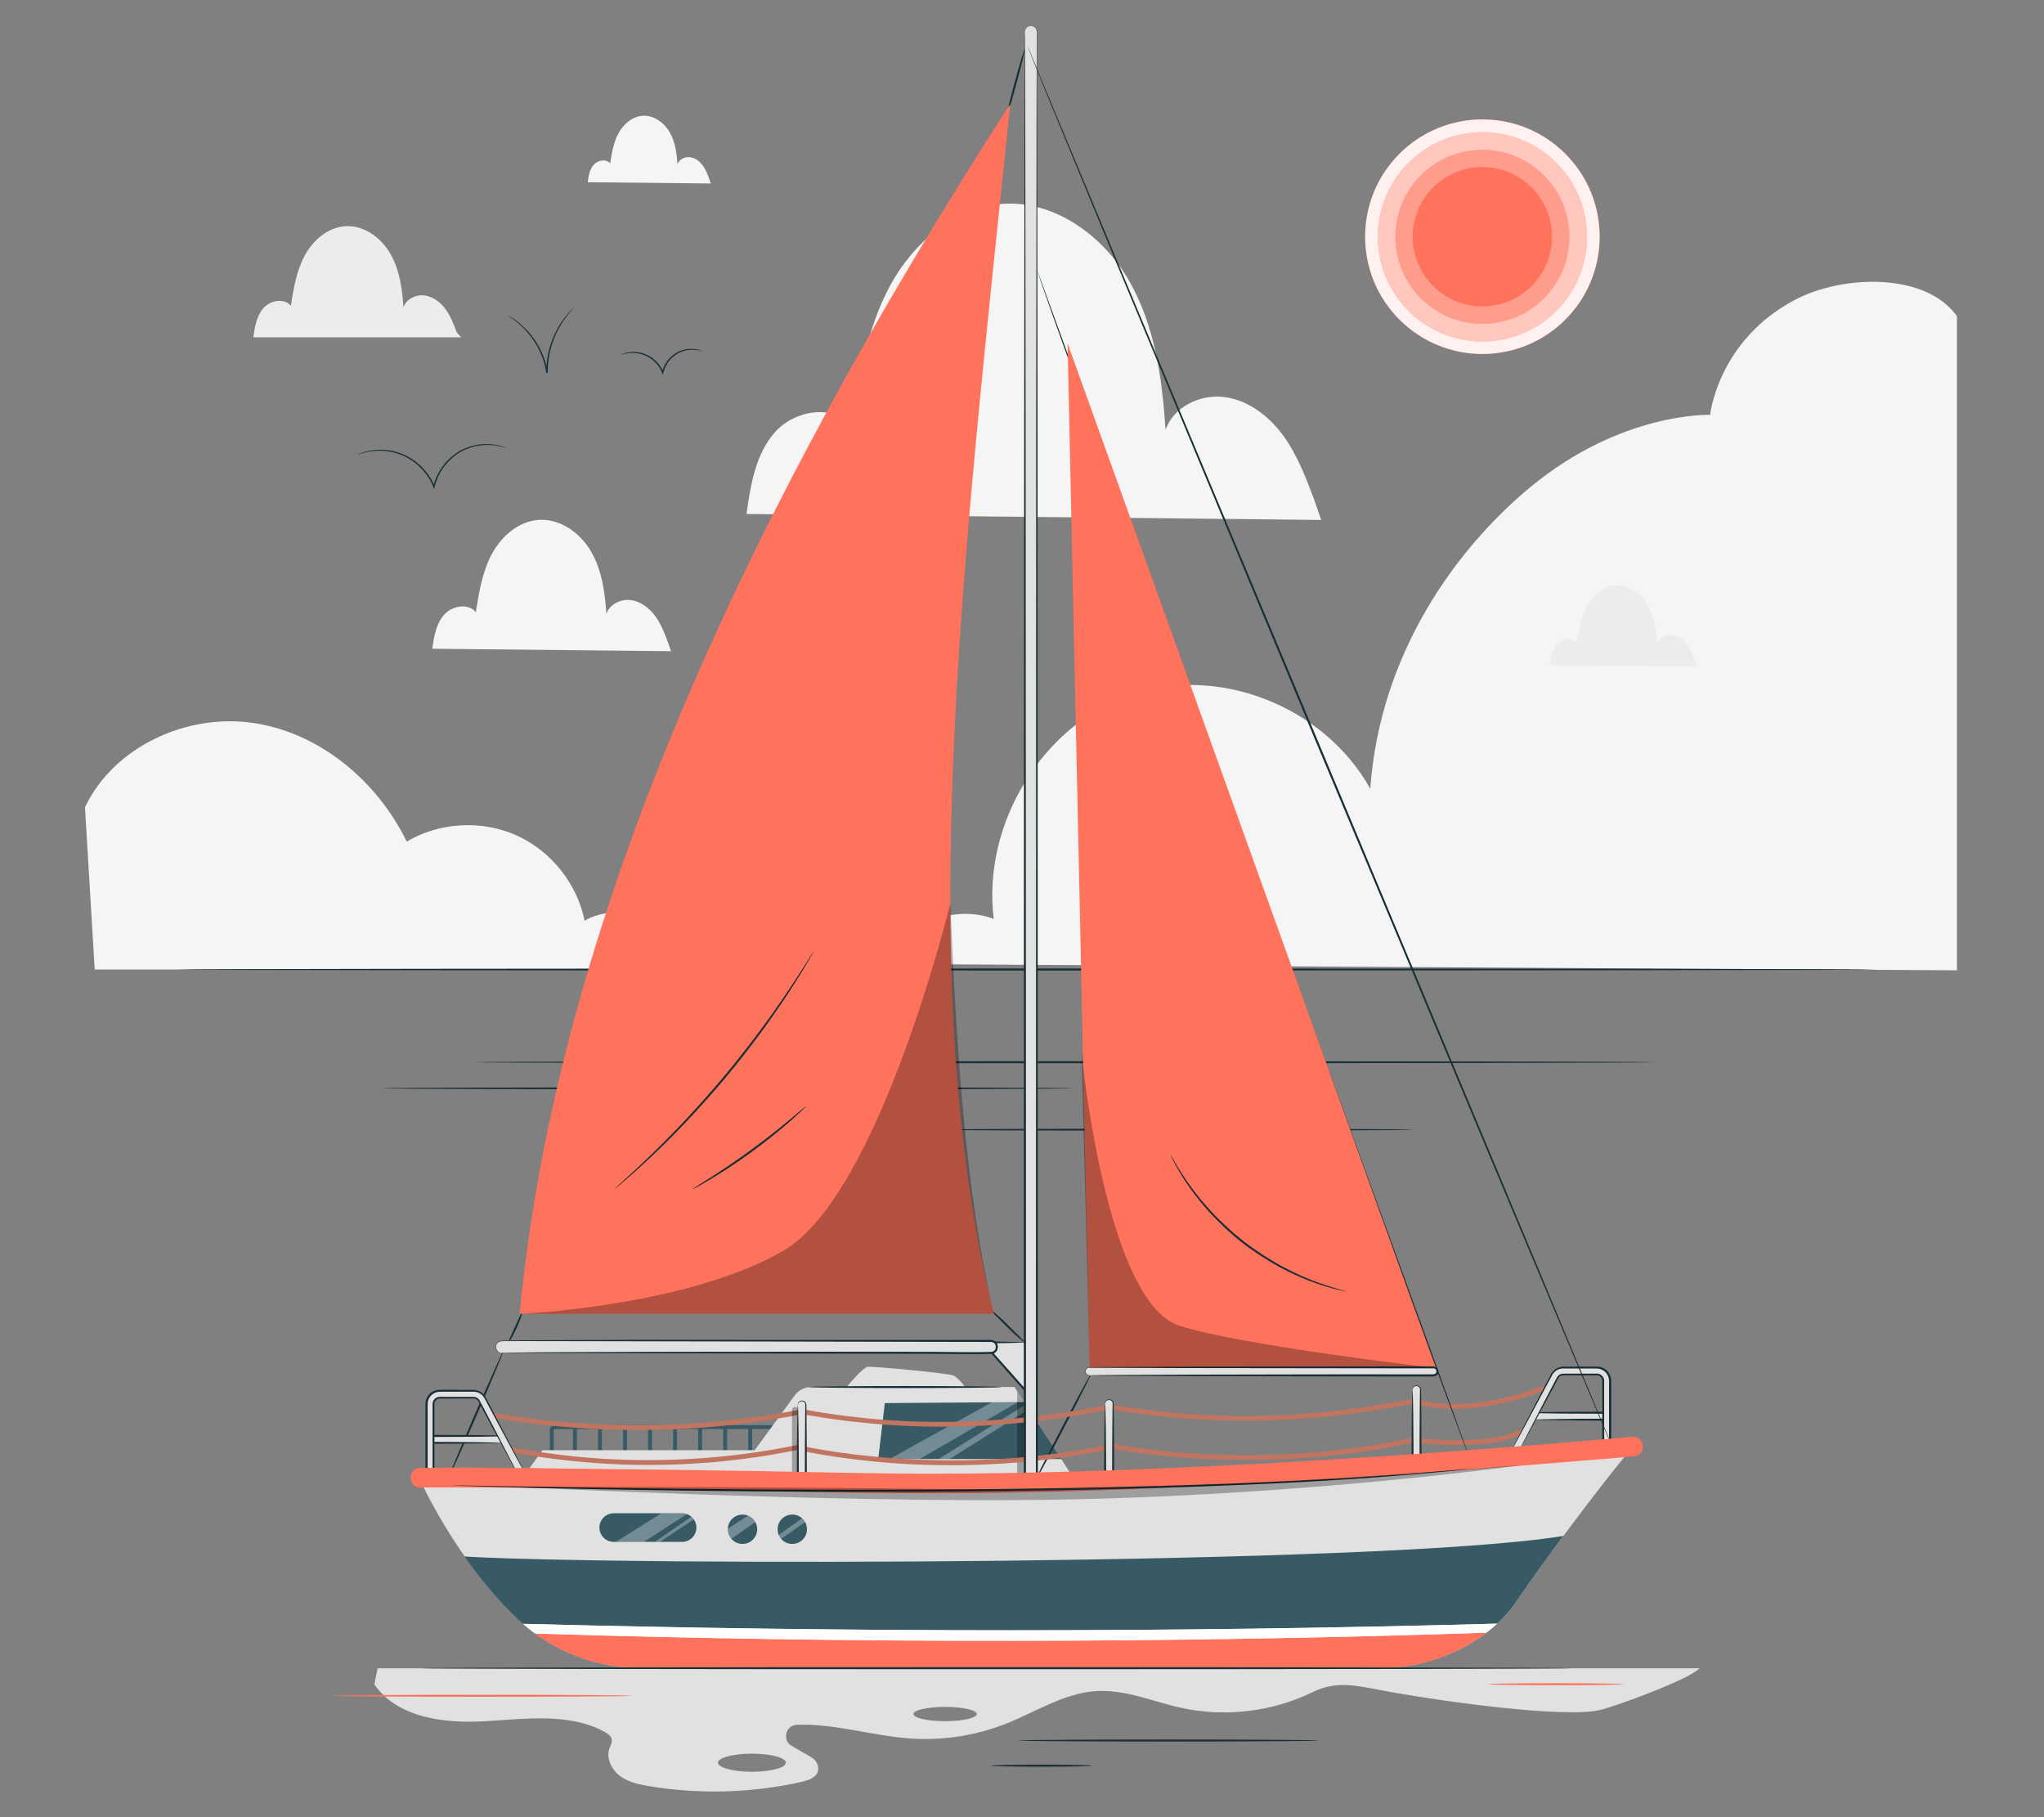 <?xml version="1.0" encoding="UTF-8"?>
<svg id="Layer_2" data-name="Layer 2" xmlns="http://www.w3.org/2000/svg" viewBox="0 0 540 480">
  <rect x="0" y="0" width="540" height="480" fill="#808080" stroke="none"/>
  <defs>
    <style>
      .cls-1, .cls-2, .cls-3, .cls-4, .cls-5, .cls-6, .cls-7, .cls-8, .cls-9, .cls-10, .cls-11, .cls-12, .cls-13, .cls-14 {
        stroke-width: 0px;
      }

      .cls-1, .cls-13 {
        fill: #ff735d;
      }

      .cls-2 {
        fill: #375a64;
      }

      .cls-3 {
        fill: #e1e1e1;
      }

      .cls-4 {
        fill: #ececec;
      }

      .cls-5 {
        opacity: .9;
      }

      .cls-5, .cls-10, .cls-11, .cls-14 {
        fill: #fff;
      }

      .cls-7 {
        fill: #f5f5f5;
      }

      .cls-8 {
        fill: none;
      }

      .cls-9 {
        fill: #1a2e35;
      }

      .cls-15, .cls-14 {
        opacity: .3;
      }

      .cls-11 {
        opacity: .6;
      }

      .cls-12 {
        fill: #c17560;
      }

      .cls-13 {
        fill-rule: evenodd;
      }
    </style>
  </defs>
  <g id="Layer_2-2" data-name="Layer 2">
    <g>
      <rect class="cls-8" width="540" height="480"/>
      <g>
        <path class="cls-3" d="m99.77,440.65l-.87,4.27c6.09,8.86,18.49,10.35,29.22,9.74,10.73-.61,22.22-2.33,31.66,2.83.8.44,1.65,1.02,1.82,1.92.16.85-.33,1.66-.61,2.47-.89,2.62.58,5.58,2.8,7.23,2.22,1.65,5.03,2.25,7.76,2.7,13.38,2.22,27.18,1.81,40.4-1.18,2.02-.46,4.44-1.4,4.2-3.77-.12-1.17-.89-2.16-1.91-2.75l-5.08-2.94c-2.6-1.5-1.61-5.46,1.38-5.58,9.69-.39,19.75,2.86,29.64,3.6,8.72.65,17.59-.71,25.72-3.94,7.87-3.13,15.32-8.06,23.78-8.56,7.67-.45,15,2.82,22.5,4.45,11.58,2.51,24,1.01,34.64-4.19,5.98-2.92,11.04-1.83,17.58-.58,14.73,2.84,48.98,7.63,58.41,5.3,4.36-1.08,23.46-8.05,26.16-11H99.77Zm98.88,27.35c-4.95,0-8.97-1.07-8.97-2.39s4.02-2.39,8.97-2.39,8.97,1.07,8.97,2.39-4.02,2.39-8.97,2.39Zm51.04-13.36c-4.62,0-8.37-.85-8.37-1.89s3.75-1.89,8.37-1.89,8.37.85,8.37,1.89-3.75,1.89-8.37,1.89Z"/>
        <path class="cls-7" d="m22.45,213.24c7.62-16.04,26.92-24.87,44.49-22.27,17.57,2.6,32.74,15.36,40.51,31.33,8.62-5.11,19.74-5.75,28.9-1.68,9.16,4.07,16.12,12.76,18.1,22.59,4.76-2.77,10.95-2.9,15.83-.34,4.88,2.56,8.28,7.73,8.7,13.22H25.02l-2.57-42.85Z"/>
        <path class="cls-7" d="m233.56,254.64c5.05-10.5,18.27-15.94,28.97-11.92-3.1-25.01,12.81-51.13,36.04-59.16,23.23-8.03,51.25,2.92,63.44,24.79,2.55-35.81,22.7-63.43,42.21-79.61,24.21-20.07,47.58-19.15,47.58-19.15,0,0,2.01-19.72,22.54-30.46,12.52-6.54,34.4-7.27,42.66,4.41v172.76l-283.44-1.67Z"/>
        <path class="cls-4" d="m120.69,87.85c-.8-2.14-1.62-4.32-2.97-6.17-1.35-1.85-3.32-3.36-5.6-3.64-2.27-.28-4.79.95-5.53,3.11-.33-4.88-1.02-9.89-3.46-14.13-2.44-4.24-7-7.57-11.89-7.27-4.6.28-8.55,3.7-10.74,7.76-2.19,4.06-2.94,8.72-3.66,13.27-1.75-2.14-5.43-1.47-7.25.61-1.82,2.08-2.28,4.98-2.67,7.72h54.93l-1.17-1.27Z"/>
        <path class="cls-7" d="m347.28,132.23c-2.24-5.98-4.53-12.05-8.3-17.21-3.77-5.16-9.28-9.38-15.62-10.16-6.34-.78-13.37,2.65-15.43,8.69-.91-13.62-2.84-27.6-9.66-39.43-6.82-11.83-19.54-21.12-33.17-20.29-12.85.79-23.85,10.33-29.97,21.66-6.11,11.33-8.21,24.33-10.22,37.04-4.87-5.98-15.16-4.1-20.24,1.7-5.08,5.8-6.37,13.9-7.45,21.53l151.82,1.58-1.77-5.13Z"/>
        <path class="cls-4" d="m447.94,174.77c-.58-1.54-1.16-3.09-2.13-4.42-.97-1.32-2.38-2.41-4.01-2.61-1.63-.2-3.43.68-3.96,2.23-.23-3.5-.73-7.08-2.48-10.12-1.75-3.04-5.01-5.42-8.51-5.21-3.3.2-6.12,2.65-7.69,5.56-1.57,2.91-2.11,6.24-2.62,9.5-1.25-1.53-3.89-1.05-5.19.44-1.3,1.49-1.63,3.57-1.91,5.53l38.95.41-.45-1.32Z"/>
        <path class="cls-7" d="m187.43,47.39c-.48-1.28-.97-2.58-1.78-3.69-.81-1.1-1.99-2.01-3.35-2.18-1.36-.17-2.86.57-3.31,1.86-.19-2.92-.61-5.91-2.07-8.45-1.46-2.53-4.19-4.52-7.11-4.35-2.75.17-5.11,2.21-6.42,4.64-1.31,2.43-1.76,5.21-2.19,7.94-1.04-1.28-3.25-.88-4.34.36-1.09,1.24-1.36,2.98-1.6,4.61l32.52.34-.38-1.1Z"/>
        <path class="cls-7" d="m176.55,169.88c-.93-2.49-1.88-5.01-3.45-7.15-1.57-2.14-3.85-3.9-6.49-4.22-2.63-.32-5.55,1.1-6.41,3.61-.38-5.66-1.18-11.47-4.01-16.38-2.83-4.91-8.12-8.77-13.78-8.43-5.34.33-9.91,4.29-12.45,9s-3.41,10.11-4.25,15.39c-2.02-2.48-6.3-1.7-8.41.71-2.11,2.41-2.65,5.77-3.1,8.95l63.07.66-.73-2.13Z"/>
        <path class="cls-9" d="m495.65,256.09c0,.15-100.51.27-224.47.27s-224.49-.12-224.49-.27,100.49-.27,224.49-.27,224.47.12,224.47.27Z"/>
        <g>
          <path class="cls-9" d="m437.25,280.58c0,.15-69.77.27-155.81.27s-155.82-.12-155.82-.27,69.75-.27,155.82-.27,155.81.12,155.81.27Z"/>
          <path class="cls-9" d="m283.54,287.48c0,.15-40.9.27-91.33.27s-91.34-.12-91.34-.27,40.89-.27,91.34-.27,91.33.12,91.33.27Z"/>
          <path class="cls-9" d="m373.14,298.4c0,.15-28.39.27-63.41.27s-63.41-.12-63.41-.27,28.39-.27,63.41-.27,63.41.12,63.41.27Z"/>
        </g>
        <path class="cls-9" d="m348.34,459.75c0,.15-17.76.27-39.65.27s-39.66-.12-39.66-.27,17.75-.27,39.66-.27,39.65.12,39.65.27Z"/>
        <path class="cls-1" d="m167,447.93c0,.15-17.76.27-39.65.27s-39.66-.12-39.66-.27,17.75-.27,39.66-.27,39.65.12,39.65.27Z"/>
        <path class="cls-1" d="m428.92,444.87c0,.15-7.99.27-17.84.27s-17.85-.12-17.85-.27,7.99-.27,17.85-.27,17.84.12,17.84.27Z"/>
        <path class="cls-9" d="m288.4,466.4c0,.15-5.95.27-13.3.27s-13.3-.12-13.3-.27,5.95-.27,13.3-.27,13.3.12,13.3.27Z"/>
        <g>
          <g>
            <circle class="cls-1" cx="391.63" cy="62.53" r="30.98" transform="translate(70.49 295.23) rotate(-45)"/>
            <circle class="cls-5" cx="391.63" cy="62.53" r="30.98" transform="translate(70.49 295.23) rotate(-45)"/>
          </g>
          <g>
            <circle class="cls-1" cx="391.63" cy="62.53" r="27.63" transform="translate(-4.69 48.01) rotate(-6.97)"/>
            <circle class="cls-11" cx="391.63" cy="62.53" r="27.63" transform="translate(-4.69 48.01) rotate(-6.97)"/>
          </g>
          <g>
            <circle class="cls-1" cx="391.63" cy="62.53" r="22.99" transform="translate(-4.96 63.1) rotate(-9.15)"/>
            <circle class="cls-14" cx="391.63" cy="62.53" r="22.99" transform="translate(-4.96 63.1) rotate(-9.15)"/>
          </g>
          <path class="cls-13" d="m410.03,62.53c0,10.17-8.24,18.41-18.41,18.41s-18.41-8.24-18.41-18.41,8.24-18.41,18.41-18.41,18.41,8.24,18.41,18.41Z"/>
        </g>
        <g>
          <path class="cls-9" d="m133.81,118.36s-.65-.22-1.86-.49c-1.2-.26-3-.5-5.18-.2-2.17.29-4.74,1.16-6.98,3.01-2.24,1.82-4.16,4.57-4.93,7.83,0,.03-.02.06-.02.09l-.14.56-.21-.53c-1.25-3.1-3.48-5.56-5.9-7.13-2.42-1.59-5.03-2.25-7.21-2.4-2.19-.15-3.97.16-5.15.47-1.19.31-1.82.59-1.83.55,0-.01.15-.09.45-.22.3-.13.75-.3,1.34-.48,1.18-.36,2.98-.72,5.21-.6,2.21.12,4.89.76,7.38,2.38,2.48,1.58,4.77,4.1,6.06,7.28l-.36.03s.02-.06.02-.09c.79-3.35,2.77-6.16,5.08-8.01,2.32-1.88,4.96-2.75,7.17-3.01,2.23-.27,4.05.01,5.25.32.6.15,1.06.31,1.37.43.3.12.46.19.46.2Z"/>
          <path class="cls-9" d="m185.62,92.78s-.37-.1-1.03-.24c-.66-.13-1.64-.25-2.83-.08-1.18.17-2.58.65-3.8,1.66-1.22.99-2.26,2.49-2.68,4.26v.05s-.16.56-.16.56l-.21-.53c-.68-1.69-1.89-3.03-3.21-3.89-1.32-.87-2.74-1.24-3.93-1.33-1.2-.09-2.17.07-2.82.23-.65.16-1,.3-1.02.27,0-.01.08-.06.24-.13.16-.08.41-.18.74-.28.65-.21,1.64-.41,2.88-.36,1.23.06,2.71.41,4.1,1.3,1.38.88,2.66,2.27,3.37,4.04l-.36.03v-.05c.45-1.86,1.55-3.43,2.84-4.45,1.29-1.04,2.76-1.52,3.98-1.65,1.24-.14,2.24.02,2.9.2.33.09.58.18.75.25.17.07.25.12.25.13Z"/>
          <path class="cls-9" d="m151.75,81.15s-.35.41-1,1.13c-.64.72-1.52,1.82-2.43,3.28-1.84,2.89-3.67,7.49-3.61,12.78,0,.06,0,.11,0,.16l-.37.03c-.39-2.58-1.25-4.94-2.34-6.92-1.08-1.98-2.35-3.59-3.56-4.81-1.2-1.22-2.3-2.07-3.08-2.61-.79-.54-1.24-.82-1.23-.85,0-.01.13.05.35.17.22.13.56.29.96.56.82.51,1.95,1.34,3.19,2.55,1.24,1.2,2.55,2.82,3.67,4.83,1.12,2,2.01,4.4,2.41,7.03l-.37.03c0-.05,0-.11,0-.16-.06-5.38,1.85-10.04,3.76-12.92.95-1.46,1.87-2.54,2.55-3.24.33-.36.62-.6.8-.78.19-.17.29-.26.3-.25Z"/>
        </g>
        <g>
          <g>
            <path class="cls-9" d="m138.01,346.49c.14.05-.45,1.98-1.49,4.24-1.03,2.26-2.09,3.98-2.22,3.91-.13-.07.71-1.89,1.73-4.13,1.02-2.24,1.83-4.07,1.97-4.02Z"/>
            <g>
              <path class="cls-2" d="m145.75,383.61v-.52l-.5-.11c.04-.26.03-2.35,0-5.33,0-.26.1-.5.3-.7.31-.32.85-.51,1.43-.51h60.88v1.03h-60.88c-.44,0-.68.16-.71.21.09,5.53.06,5.56-.15,5.76l-.15.15h-.22Z"/>
              <rect class="cls-2" x="151.38" y="376.97" width="1.03" height="6.17"/>
              <rect class="cls-2" x="157.99" y="376.97" width="1.03" height="6.17"/>
              <rect class="cls-2" x="164.61" y="376.97" width="1.03" height="6.17"/>
              <rect class="cls-2" x="171.22" y="376.97" width="1.03" height="6.17"/>
              <rect class="cls-2" x="177.83" y="376.97" width="1.03" height="6.17"/>
              <rect class="cls-2" x="184.45" y="376.97" width="1.03" height="6.17"/>
              <rect class="cls-2" x="191.06" y="376.97" width="1.03" height="6.17"/>
              <rect class="cls-2" x="197.67" y="376.97" width="1.03" height="6.17"/>
            </g>
            <path class="cls-9" d="m118.71,389.81c-.14-.06,2.97-7.52,6.93-16.65,3.96-9.14,7.29-16.5,7.42-16.44.14.06-2.97,7.51-6.93,16.66-3.96,9.14-7.28,16.5-7.42,16.44Z"/>
            <g>
              <path class="cls-3" d="m139.85,387.84l3.49-4.77h56.03l10.56-14.45c1.03-1.41,2.68-2.25,4.43-2.25h53.65l15.82,24.4-143.96-2.94Z"/>
              <polygon class="cls-2" points="270.57 370.35 233.76 370.62 232.02 385.4 280.38 385.4 270.57 370.35"/>
              <g class="cls-15">
                <polygon class="cls-10" points="262.07 370.41 234.96 385.4 242.98 385.4 268.89 370.36 262.07 370.41"/>
              </g>
              <g class="cls-15">
                <polygon class="cls-10" points="270.99 370.99 247.95 385.4 250.88 385.4 271.8 372.23 270.99 370.99"/>
              </g>
            </g>
            <g class="cls-15">
              <polygon class="cls-6" points="268.72 367.5 268.72 389.43 272.36 389.43 272.1 372.74 268.72 367.5"/>
            </g>
            <path class="cls-9" d="m273.27,391.53c-.13-.07,3.16-6.62,7.35-14.63,4.19-8.01,7.7-14.45,7.83-14.38.13.07-3.16,6.62-7.35,14.63-4.19,8.01-7.7,14.45-7.83,14.38Z"/>
            <g>
              <polygon class="cls-3" points="271.05 354.59 262.89 354.59 261.39 356.61 271.05 367.5 271.05 354.59"/>
              <path class="cls-9" d="m271.05,354.59s.04.3.06.9c.02.71.04,1.59.07,2.64.05,2.28.1,5.54.12,9.36v.67s-.44-.5-.44-.5c-1.27-1.43-2.66-2.98-4.1-4.6-1.99-2.26-3.87-4.39-5.55-6.3l-.13-.15.12-.16c.53-.7,1.03-1.36,1.51-2l.07-.09h.11c2.52.03,4.59.08,6,.12,1.42.04,2.19.07,2.16.11-.02.02-.23.03-.62.05-.46.02-1.02.03-1.67.06-1.43.04-3.44.09-5.86.11l.18-.09c-.47.64-.96,1.32-1.48,2.02v-.3c1.68,1.9,3.57,4.02,5.58,6.26,1.43,1.62,2.81,3.18,4.08,4.62l-.44.17c.02-3.71.07-6.89.12-9.19.03-1.08.05-1.98.07-2.7.02-.64.04-.99.06-1.01Z"/>
            </g>
            <path class="cls-12" d="m128.97,374.27c21.54,3.8,43.59,4.5,65.32,2.01,6.13-.7,12.23-1.66,18.28-2.85.81-.16.47-1.4-.34-1.24-21.18,4.18-42.94,5.31-64.43,3.33-6.19-.57-12.36-1.4-18.49-2.48-.81-.14-1.16,1.1-.34,1.24h0Z"/>
            <path class="cls-12" d="m134.31,383.44c20.04,3.83,40.63,4.56,60.89,2.08,5.64-.69,11.25-1.63,16.81-2.8.81-.17.47-1.42-.34-1.24-19.69,4.15-39.97,5.25-59.99,3.22-5.71-.58-11.38-1.42-17.02-2.5-.81-.16-1.16,1.09-.34,1.24h0Z"/>
            <path class="cls-12" d="m212.72,373.68c20.86,3.72,42.12,4.14,63.14,1.46,5.9-.75,11.77-1.73,17.61-2.89.81-.16.47-1.41-.34-1.24-20.39,4.07-41.25,5.66-61.99,3.84-6.05-.53-12.08-1.35-18.06-2.41-.81-.14-1.16,1.1-.34,1.24h0Z"/>
            <path class="cls-12" d="m212.91,383.47c20.9,4,42.56,4.55,63.68,2.06,5.79-.68,11.54-1.61,17.24-2.81.81-.17.47-1.42-.34-1.24-20.56,4.33-41.92,5.26-62.81,3.25-5.84-.56-11.65-1.39-17.42-2.49-.81-.16-1.16,1.09-.34,1.24h0Z"/>
            <path class="cls-12" d="m292.31,372.09c19.81,3.49,40,4.09,60,1.9,4.9-.54,9.79-1.22,14.65-2.05,1.26-.21,2.51-.44,3.77-.67.59-.11,1.17-.22,1.76-.33.34-.07.88-.31,1.18-.29.17,0,.39.14.56.19,3.24,1.03,6.79,1.29,10.17,1.28,8.68-.03,17.24-2.27,25.26-5.45.76-.3.43-1.55-.34-1.24-7.36,2.92-15.15,5.05-23.1,5.37-3.74.15-7.62-.03-11.23-1.07-.28-.08-.57-.22-.85-.27-.94-.17-2.04.27-2.98.44-5.01.94-10.04,1.75-15.09,2.38-9.8,1.23-19.68,1.84-29.55,1.74-11.35-.12-22.67-1.19-33.84-3.16-.81-.14-1.16,1.1-.34,1.24h0Z"/>
            <path class="cls-12" d="m292.71,382.48c18.18,3.3,36.87,3.96,55.26,2.37,4.51-.39,9-.92,13.47-1.6,2.32-.35,4.63-.75,6.93-1.19,1.03-.2,2.05-.4,3.07-.61.67-.14,1.4-.41,2.04-.44,1.15-.05,2.43.28,3.58.37,2.57.21,5.14.32,7.72.32,6.46-.01,13.96-.43,19.5-4.12.69-.46.04-1.58-.65-1.11-4.96,3.3-11.55,3.81-17.34,3.93-4.18.09-8.39-.12-12.54-.63-.1-.01-.37-.01-.12-.02-.77,0-1.55.26-2.3.42-2.13.45-4.26.85-6.4,1.22-4.54.79-9.12,1.4-13.7,1.87-9.16.93-18.38,1.27-27.59,1.04-10.25-.26-20.48-1.23-30.57-3.06-.81-.15-1.16,1.1-.34,1.24h0Z"/>
            <g class="cls-15">
              <path class="cls-6" d="m210.01,389.43h0c-.42,0-.77-.34-.77-.77v-16.26c0-.42.34-.77.77-.77h0c.42,0,.77.34.77.77v16.26c0,.42-.34.77-.77.77Z"/>
            </g>
            <g>
              <path class="cls-3" d="m210.78,371.07v19.92c0,1.36,2.11,1.36,2.11,0v-19.92c0-1.36-2.11-1.36-2.11,0h0Z"/>
              <path class="cls-9" d="m210.78,371.07s-.06-.17.05-.48c.11-.3.55-.71,1.2-.63.31.03.68.22.87.58.19.39.11.8.14,1.2.01.85.03,1.8.04,2.83.05,4.2.08,10,.08,16.41.02.49-.31,1.02-.79,1.18-.46.18-.98.13-1.38-.17-.43-.28-.51-.92-.48-1.26,0-.38,0-.77,0-1.14,0-1.51.01-2.96.02-4.36.02-2.75.04-5.25.06-7.38.03-2.03.06-3.71.09-4.97.03-1.17.07-1.82.1-1.82s.07.65.1,1.82c.02,1.26.05,2.94.09,4.97.02,2.13.04,4.62.06,7.38,0,1.39.01,2.85.02,4.36,0,.38,0,.76,0,1.14-.01.41.03.64.27.83.22.17.58.21.86.1.29-.11.44-.37.45-.69,0-6.41.03-12.21.08-16.41.01-1.04.03-1.98.04-2.83,0-.42.06-.82-.07-1.09-.13-.28-.41-.45-.67-.49-.55-.1-.95.21-1.07.47-.13.26-.11.44-.15.43Z"/>
            </g>
            <g>
              <path class="cls-3" d="m291.96,370.75v19.92c0,1.36,2.11,1.36,2.11,0v-19.92c0-1.36-2.11-1.36-2.11,0h0Z"/>
              <path class="cls-9" d="m291.96,370.75s-.06-.17.05-.48c.11-.3.55-.71,1.2-.63.31.03.68.22.87.58.19.39.11.8.14,1.2.01.85.03,1.8.04,2.83.05,4.2.08,10,.08,16.41.02.49-.31,1.02-.79,1.18-.46.18-.98.13-1.38-.17-.43-.28-.51-.92-.48-1.26,0-.38,0-.77,0-1.14,0-1.51.01-2.96.02-4.36.02-2.75.04-5.25.06-7.38.03-2.03.06-3.71.09-4.97.03-1.17.07-1.82.1-1.82s.07.65.1,1.82c.02,1.26.05,2.94.09,4.97.02,2.13.04,4.62.06,7.38,0,1.39.01,2.85.02,4.36,0,.38,0,.76,0,1.14-.01.41.03.64.27.83.22.17.58.21.86.1.29-.11.44-.37.45-.69,0-6.41.03-12.21.08-16.41.01-1.04.03-1.98.04-2.83,0-.42.06-.82-.07-1.09-.13-.28-.41-.45-.67-.49-.55-.1-.95.21-1.07.47-.13.26-.11.44-.15.43Z"/>
            </g>
            <g>
              <path class="cls-3" d="m373.17,367.06v19.92c0,1.36,2.11,1.36,2.11,0v-19.92c0-1.36-2.11-1.36-2.11,0h0Z"/>
              <path class="cls-9" d="m373.17,367.06s-.06-.17.05-.48c.11-.3.55-.71,1.2-.63.31.03.68.22.87.58.19.39.11.8.14,1.2.01.85.03,1.8.04,2.83.05,4.2.08,10,.08,16.41.02.49-.31,1.02-.79,1.18-.46.18-.98.13-1.38-.17-.43-.28-.51-.92-.48-1.26,0-.38,0-.77,0-1.14,0-1.51.01-2.96.02-4.36.02-2.75.04-5.25.06-7.38.03-2.03.06-3.71.09-4.97.03-1.17.07-1.82.1-1.82s.07.65.1,1.82c.02,1.26.05,2.94.09,4.97.02,2.13.04,4.62.06,7.38,0,1.39.01,2.85.02,4.36,0,.38,0,.76,0,1.14-.01.41.03.64.27.83.22.17.58.21.86.1.29-.11.44-.37.45-.69,0-6.41.03-12.21.08-16.41.01-1.04.03-1.98.04-2.83,0-.42.06-.82-.07-1.09-.13-.28-.41-.45-.67-.49-.55-.1-.95.21-1.07.47-.13.26-.11.44-.15.43Z"/>
            </g>
            <path class="cls-3" d="m110.89,390.7s9.64,21.82,26.52,37.47c8.7,8.06,20.2,12.42,32.06,12.42l193.22-.02c10.03.31,20-2.38,28.28-8.06,3.58-2.46,7.01-5.56,9.62-9.44,9.29-13.79,29.71-40.32,30.77-40.59,1.06-.27-118.05,11.41-205.86,9.55-68.16-1.44-114.6-1.33-114.6-1.33Z"/>
            <g>
              <g>
                <rect class="cls-3" x="113.62" y="379.3" width="19.15" height="1.83"/>
                <path class="cls-9" d="m132.77,381.13s-.03-.19-.05-.5c-.02-.37-.04-.8-.06-1.33l.11.11c-3.24.09-10.6.16-19.15.16h0c.54-.54.15-.15.27-.27h0v.93c0,.31,0,.61,0,.9l-.27-.27c5.32,0,10.06.06,13.51.11,1.66.03,3.04.06,4.1.08.97.03,1.52.05,1.55.07.02.02-.48.05-1.41.07-1.04.02-2.4.05-4.03.08-3.44.05-8.27.11-13.7.11h-.27s0-.27,0-.27c0-.29,0-.59,0-.9v-.46s0-.23,0-.23v-.2h0v-.02h0c.12-.13-.27.26.27-.28h0c8.56,0,15.92.07,19.15.16h.11s0,.11,0,.11c-.02.62-.04,1.08-.06,1.39-.02.3-.03.45-.05.44Z"/>
              </g>
              <g>
                <path class="cls-3" d="m137.62,390.97l-11.04-20.88c-.29-.55-.86-.89-1.48-.89h-8.88c-.92,0-1.67.75-1.67,1.67v19.56h-1.83v-19.56c0-1.93,1.57-3.5,3.5-3.5h8.88c1.3,0,2.49.71,3.09,1.86l11.04,20.88-1.61.85Z"/>
                <path class="cls-9" d="m137.62,390.97s.13-.09.4-.24c.29-.16.67-.38,1.19-.67l-.03.08c-1.51-2.73-5.1-9.4-9.98-18.55-.31-.57-.62-1.15-.93-1.74-.31-.61-.61-1.15-1.15-1.55-.51-.4-1.15-.65-1.81-.69-.71,0-1.42,0-2.14,0-1.46,0-2.95,0-4.48.01-.76,0-1.54,0-2.32,0-.75-.02-1.47.19-2.07.64-.6.43-1.05,1.09-1.22,1.82-.18.71-.07,1.57-.1,2.39,0,1.65,0,3.33,0,5.04,0,3.41,0,6.92,0,10.5,0,.83,0,1.66,0,2.43l-.27-.27c.65,0,1.25,0,1.83,0l-.27.27c0-3.95,0-7.8,0-11.51,0-1.85,0-3.67,0-5.45,0-.89,0-1.77,0-2.64,0-1.02.91-1.89,1.9-1.88,1.7,0,3.35,0,4.95.01.8,0,1.59,0,2.37,0,.39,0,.77,0,1.16,0,.36,0,.81-.02,1.2.17.39.17.71.48.9.85.17.32.34.65.51.96.33.64.66,1.26.98,1.87.64,1.23,1.25,2.4,1.84,3.52,2.33,4.48,4.21,8.11,5.52,10.65.64,1.24,1.14,2.22,1.5,2.92.16.32.29.57.39.77.09.18.13.27.13.28,0,0-.05-.07-.14-.23-.1-.19-.24-.43-.4-.72-.37-.68-.89-1.63-1.55-2.83-1.36-2.53-3.31-6.13-5.71-10.59-.6-1.13-1.24-2.31-1.9-3.54-.33-.62-.67-1.25-1.01-1.89-.17-.32-.34-.65-.52-.97-.15-.28-.4-.52-.7-.65-.3-.15-.63-.13-1.03-.12-.38,0-.77,0-1.16,0-.78,0-1.57,0-2.37,0-1.6,0-3.25,0-4.95.01-.74-.01-1.41.65-1.41,1.4,0,.87,0,1.75,0,2.63,0,1.78,0,3.6,0,5.45,0,3.71,0,7.55,0,11.51v.27s-.27,0-.27,0c-.58,0-1.18,0-1.83,0h-.27s0-.27,0-.27c0-.77,0-1.59,0-2.43,0-3.58,0-7.09,0-10.5,0-1.71,0-3.39,0-5.04,0-.41,0-.83,0-1.24,0-.39,0-.86.12-1.28.21-.85.73-1.6,1.42-2.1.68-.51,1.56-.76,2.37-.73.78,0,1.56,0,2.32,0,1.53,0,3.03,0,4.48.01.73,0,1.46,0,2.17.01.76.05,1.48.34,2.05.8.59.44.97,1.12,1.25,1.7.31.59.62,1.18.92,1.75,4.82,9.18,8.31,15.9,9.72,18.68l.03.06-.06.03c-.54.27-.95.47-1.25.62-.27.13-.39.19-.39.18Z"/>
              </g>
            </g>
            <g>
              <g>
                <rect class="cls-3" x="405.36" y="373.15" width="19.15" height="1.83"/>
                <path class="cls-9" d="m405.36,374.98s-.03-.13-.05-.44c-.02-.3-.05-.77-.06-1.39v-.11s.11,0,.11,0c3.24-.09,10.6-.16,19.15-.16h0c.54.54.15.15.27.27h0v.93c0,.31,0,.61,0,.9v.27s-.27,0-.27,0c-5.43,0-10.27-.06-13.7-.11-1.64-.03-2.99-.06-4.03-.08-.94-.03-1.44-.05-1.41-.07.02-.02.57-.05,1.55-.07,1.06-.02,2.43-.05,4.1-.08,3.45-.05,8.19-.11,13.51-.11l-.27.27c0-.29,0-.59,0-.9v-.46s0-.23,0-.23v-.21h0v-.02h0c.12.11-.27-.27.27.26h0c-8.56,0-15.92-.07-19.15-.16l.11-.11c-.02.52-.04.96-.06,1.33-.02.31-.03.49-.05.5Z"/>
              </g>
              <g>
                <path class="cls-3" d="m400.52,384.82l11.04-20.88c.29-.55.86-.89,1.48-.89h8.88c.92,0,1.67.75,1.67,1.67v19.56h1.83v-19.56c0-1.93-1.57-3.5-3.5-3.5h-8.88c-1.3,0-2.49.71-3.09,1.86l-11.04,20.88,1.61.85Z"/>
                <path class="cls-9" d="m400.52,384.82s-.12-.05-.39-.18c-.3-.15-.71-.35-1.25-.62l-.06-.03.03-.06c1.41-2.79,4.9-9.5,9.72-18.68.3-.57.61-1.16.92-1.75.28-.58.66-1.26,1.25-1.7.58-.46,1.3-.74,2.05-.8.72,0,1.44,0,2.17-.01,1.46,0,2.95,0,4.48-.01.76,0,1.54,0,2.32,0,.81-.03,1.69.21,2.37.73.69.5,1.21,1.25,1.42,2.1.11.42.13.88.12,1.28,0,.41,0,.82,0,1.23,0,1.65,0,3.33,0,5.04,0,3.41,0,6.92,0,10.5,0,.82,0,1.63,0,2.43v.27h-.27c-.62,0-1.23,0-1.83,0h-.27v-.27c0-3.95,0-7.8,0-11.51,0-1.85,0-3.67,0-5.45,0-.89,0-1.77,0-2.63,0-.76-.67-1.41-1.41-1.4-1.69,0-3.34,0-4.95-.01-.8,0-1.59,0-2.37,0-.39,0-.77,0-1.16,0-.4,0-.73-.02-1.03.12-.3.13-.55.37-.7.65-.17.33-.35.65-.52.97-.34.64-.68,1.27-1.01,1.89-.66,1.23-1.29,2.41-1.9,3.54-2.41,4.46-4.35,8.06-5.71,10.59-.66,1.21-1.18,2.15-1.55,2.83-.17.3-.3.53-.4.72-.09.16-.14.24-.14.23,0,0,.04-.1.13-.28.1-.2.23-.45.39-.77.36-.7.86-1.67,1.5-2.92,1.32-2.54,3.2-6.17,5.52-10.65.59-1.12,1.2-2.3,1.84-3.52.32-.61.65-1.24.98-1.87.17-.32.34-.64.51-.96.19-.37.51-.67.9-.85.39-.19.85-.17,1.2-.17.38,0,.77,0,1.16,0,.78,0,1.57,0,2.37,0,1.6,0,3.26,0,4.95-.01.99-.02,1.9.86,1.9,1.88,0,.87,0,1.75,0,2.64,0,1.78,0,3.6,0,5.45,0,3.71,0,7.55,0,11.51l-.27-.27c.58,0,1.18,0,1.83,0l-.27.27c0-.77,0-1.59,0-2.43,0-3.58,0-7.09,0-10.5,0-1.71,0-3.39,0-5.04-.03-.82.08-1.68-.1-2.39-.18-.73-.63-1.39-1.22-1.82-.6-.44-1.32-.66-2.07-.64-.78,0-1.56,0-2.32,0-1.53,0-3.03,0-4.48-.01-.72,0-1.44,0-2.14,0-.66.04-1.3.29-1.81.69-.53.4-.84.94-1.15,1.55-.32.59-.63,1.17-.93,1.74-4.88,9.15-8.47,15.81-9.98,18.55l-.03-.08c.51.29.9.51,1.19.67.26.15.39.23.4.24Z"/>
              </g>
            </g>
            <g>
              <path class="cls-3" d="m132.94,357.31c-.61.17-.39.04-.1.04.24,0,.49-.01.73-.02.89-.01,1.79-.02,2.68-.03,3.19-.02,6.37-.03,9.56-.03,10.34-.02,20.67-.02,31.01-.01,12.39,0,24.78.02,37.18.03,10.68.01,21.37.03,32.05.05,5.18,0,10.38.18,15.56.03.07,0,.15,0,.22,0,2.04,0,2.04-3.16,0-3.17-4.29,0-8.58-.02-12.87-.02-10.27-.02-20.53-.03-30.8-.05-12.42-.02-24.85-.03-37.27-.04-10.76,0-21.52,0-32.28,0-3.57,0-7.14.01-10.71.03-1.7,0-3.42-.04-5.13.05-.22.01-.45.01-.67.07-1.96.55-1.13,3.6.84,3.05h0Z"/>
              <path class="cls-9" d="m132.94,357.31s-.22.12-.69.07c-.45-.04-1.18-.5-1.3-1.45-.07-.45.07-1.02.5-1.41.45-.39,1.13-.42,1.77-.42,1.32-.02,2.83-.05,4.53-.07,6.83-.03,16.69-.07,28.85-.12,24.38,0,58.03.02,95.19.02.65-.03,1.39.37,1.64,1.01.28.61.24,1.34-.13,1.92-.17.3-.47.51-.78.64-.31.13-.69.13-.94.13l-1.73.04c-2.3.04-4.58.02-6.85,0-4.53-.07-8.98-.08-13.37-.08-8.77-.02-17.22-.04-25.27-.05-16.11-.03-30.61-.06-42.8-.09-12.17-.03-22.02-.05-28.85-.06-3.39,0-6.03-.01-7.84-.01-.88,0-1.56,0-2.04,0-.11-.02-.22.05-.28,0,.07,0,.15-.02.21-.03.11-.02.17-.03.17-.03,0,0-.05.03-.17.06-.06.01-.12.04-.22.05.05-.12.18-.07.29-.1.48-.01,1.16-.03,2.04-.05,1.81-.02,4.45-.05,7.84-.09,6.83-.03,16.68-.06,28.85-.11,12.19,0,26.69-.02,42.8-.03,8.05,0,16.51.01,25.28.02,4.38,0,8.85,0,13.37.07,2.26.03,4.54.04,6.83,0l1.72-.04c.58.02,1.02-.11,1.29-.53.26-.39.3-.97.09-1.4-.19-.45-.65-.7-1.15-.7-37.17-.07-70.81-.14-95.19-.18-12.17-.02-22.02-.04-28.85-.05-1.7,0-3.21.02-4.52.02-.65,0-1.27.02-1.69.36-.4.35-.54.87-.48,1.3.1.9.77,1.35,1.21,1.41.45.06.68-.05.68-.02Z"/>
            </g>
            <path class="cls-9" d="m270.77,354.59c-.11.14-2.37-1.71-4.88-4.23-1.17-1.16-2.22-2.22-3.22-3.22-.82-.83-1.33-1.33-1.28-1.39.11-.14,2.37,1.71,4.88,4.23,1.16,1.16,2.22,2.22,3.22,3.22.82.83,1.33,1.33,1.28,1.39Z"/>
            <path class="cls-9" d="m270.77,12.78c.14.04-.88,4.27-2.28,9.46-1.4,5.18-2.66,9.35-2.8,9.32s.88-4.27,2.28-9.46c1.4-5.18,2.66-9.35,2.8-9.32Z"/>
            <g>
              <path class="cls-3" d="m270.77,8.35v383.58c0,2.04,3.17,2.04,3.17,0V8.35c0-2.04-3.17-2.04-3.17,0h0Z"/>
              <path class="cls-9" d="m270.77,8.35s0-.04,0-.13c.01-.08,0-.21.06-.37.08-.31.39-.82,1.06-.99.32-.09.72-.1,1.11.05.39.14.77.49.9.98.12.5.05,1.03.07,1.6,0,.57,0,1.18,0,1.83.01,5.18.03,12.81.05,22.64.02,19.67.05,48.11.09,83.26.02,70.31.05,167.43.08,274.7,0,.47-.17.99-.55,1.33-.37.34-.86.5-1.34.49-.48,0-.97-.18-1.32-.54-.36-.35-.5-.88-.5-1.33,0-1.67,0-3.34,0-5.01,0-3.33,0-6.66,0-9.97,0-6.62,0-13.2,0-19.73,0-13.06,0-25.93,0-38.58,0-25.29.01-49.69.02-72.94.02-46.48.04-88.34.06-123.5.04-35.15.07-63.59.09-83.26.02-9.82.04-17.45.05-22.64.01-2.58.02-4.55.03-5.89,0-1.33.03-2.01.03-2.01,0,0,.02.68.03,2.01,0,1.33.01,3.3.03,5.89.01,5.18.03,12.81.05,22.64.02,19.66.05,48.11.09,83.26.02,35.15.04,77.01.06,123.5,0,23.24.01,47.64.02,72.94,0,12.65,0,25.52,0,38.58,0,6.53,0,13.11,0,19.73,0,3.31,0,6.63,0,9.97v5.01c-.05.76.54,1.34,1.29,1.33.74.04,1.37-.53,1.34-1.28.03-107.27.06-204.39.08-274.7.04-35.15.07-63.6.09-83.26.02-9.83.04-17.46.05-22.64,0-.65,0-1.26,0-1.83-.02-.57.05-1.11-.06-1.57-.12-.47-.48-.8-.85-.94-.38-.15-.76-.14-1.07-.07-.65.16-.96.64-1.04.95-.1.32-.08.5-.09.49Z"/>
            </g>
            <path class="cls-9" d="m388.31,385.4s-.12-.27-.32-.8c-.21-.55-.51-1.34-.9-2.37-.78-2.1-1.92-5.18-3.39-9.13-2.93-7.95-7.16-19.44-12.38-33.62-10.4-28.42-24.76-67.67-40.62-111.01-15.77-43.39-30.05-82.67-40.38-111.12-5.11-14.23-9.24-25.75-12.1-33.72-1.4-3.98-2.48-7.08-3.22-9.2-.34-1.05-.61-1.85-.79-2.41-.18-.54-.25-.82-.25-.82.5,1.39,6.45,17.75,16.73,46.02,10.38,28.43,24.7,67.69,40.53,111.06,15.8,43.36,30.11,82.63,40.48,111.06,5.16,14.21,9.33,25.71,12.22,33.68,1.43,3.97,2.54,7.06,3.3,9.17.37,1.04.65,1.84.85,2.39.19.54.27.82.27.82Z"/>
            <path class="cls-9" d="m426.14,382.69s-.15-.32-.43-.95c-.28-.64-.68-1.58-1.2-2.8-1.05-2.47-2.59-6.1-4.57-10.77-3.95-9.38-9.66-22.92-16.71-39.66-14.05-33.52-33.46-79.81-54.89-130.94-21.34-51.19-40.66-97.52-54.64-131.07-6.93-16.79-12.54-30.37-16.42-39.78-1.9-4.7-3.38-8.35-4.39-10.84-.49-1.25-.87-2.19-1.1-2.84-.23-.65-.33-.98-.33-.98,0,0,.14.33.39.96.26.65.65,1.59,1.15,2.81,1.03,2.48,2.54,6.12,4.48,10.81,3.92,9.39,9.58,22.95,16.58,39.71,14.02,33.53,33.39,79.85,54.79,131.01,21.38,51.15,40.73,97.46,54.75,131,6.98,16.77,12.64,30.33,16.55,39.73,1.94,4.69,3.45,8.33,4.48,10.81.5,1.23.89,2.17,1.15,2.82.26.64.38.97.38.97Z"/>
            <polygon class="cls-1" points="379.48 361.76 287.89 361.22 282.04 90.69 379.48 361.76"/>
            <g>
              <path class="cls-2" d="m180.2,407.28h-18.06c-2.09,0-3.78-1.69-3.78-3.78h0c0-2.09,1.69-3.78,3.78-3.78h18.06c2.09,0,3.78,1.69,3.78,3.78h0c0,2.09-1.69,3.78-3.78,3.78Z"/>
              <g class="cls-15">
                <path class="cls-10" d="m162.68,407.28l12.06-7.56h5.8c.35.02.68.09.98.19l-11.43,7.37h-7.41Z"/>
              </g>
              <g class="cls-15">
                <path class="cls-10" d="m172.97,407.28l9.74-6.69c.24.21.45.45.64.71l-9,5.98h-1.38Z"/>
              </g>
            </g>
            <path class="cls-1" d="m432.13,384.6s.59-.25.62-.26c.77-.37,1.31-1.39,1.28-2.23h0c-.05-1.14-.77-2.18-1.89-2.49-.84-.23-1.84,0-2.68.06-1.93.17-3.87.34-5.8.5-7.13.62-14.26,1.21-21.39,1.78-23.31,1.86-46.64,3.44-69.98,4.69-28.48,1.52-57.01,2.58-85.54,2.62-15.61.02-31.22-.42-46.83-.69-14.56-.25-29.12-.45-43.69-.59-14.88-.15-29.79-.48-44.66-.24-.2,0-.4,0-.59,0-3.32,0-3.33,5.17,0,5.16,12.07-.03,24.14.06,36.21.16,29.78.25,59.56,1.07,89.34,1.33,28.38.25,56.77-.65,85.12-2.04,24.48-1.19,48.93-2.78,73.36-4.67,8.04-.62,16.09-1.27,24.12-1.96,3.91-.33,7.85-.55,11.75-1.01.53-.06.89.15-.12-.13-.63-.83-1.26-1.66-1.89-2.49h0c.43-.74.85-1.48,1.28-2.23.2-.09.41-.17.61-.26-3.19.92-1.83,5.9,1.37,4.98h0Z"/>
            <g>
              <path class="cls-2" d="m122.71,411.14c3.98,5.67,8.9,11.74,14.67,17.09.26.24.53.47.79.7,86.56,2.28,172.36,2.3,257.38-.05,1.84-1.7,3.55-3.61,5-5.76,3.24-4.81,7.82-11.16,12.47-17.41-47.73,7.8-250.72,7.85-290.32,5.43Z"/>
              <path class="cls-1" d="m141.33,431.48c8.09,5.97,17.96,9.16,28.11,9.16l193.22-.02c10.03.31,20-2.38,28.28-8.06.59-.41,1.18-.84,1.77-1.28-81.96,2.76-168.46,2.87-251.36.21Z"/>
              <path class="cls-10" d="m138.17,428.93c1.02.9,2.07,1.75,3.15,2.55,82.9,2.66,169.4,2.55,251.36-.21.98-.75,1.93-1.54,2.86-2.4-85.02,2.34-170.82,2.33-257.38.05Z"/>
            </g>
            <path class="cls-1" d="m137.29,347.05h125.28c-21.7-87.88-8.32-197.25,4.32-319.57-71.08,110.14-119.89,217.39-129.6,319.57Z"/>
            <path class="cls-9" d="m215.04,251.2s-.12.27-.39.74c-.3.52-.7,1.21-1.2,2.08-1.05,1.81-2.64,4.38-4.67,7.51-2.02,3.14-4.55,6.8-7.45,10.8-2.93,3.98-6.25,8.27-9.91,12.65-3.67,4.36-7.32,8.39-10.72,11.97-3.42,3.56-6.59,6.68-9.33,9.22-2.73,2.55-4.98,4.56-6.58,5.91-.77.65-1.38,1.16-1.84,1.55-.42.35-.65.53-.66.51-.01-.01.19-.22.59-.59.44-.4,1.03-.95,1.77-1.62,1.55-1.39,3.76-3.45,6.46-6.03,2.7-2.57,5.83-5.72,9.23-9.29,3.38-3.59,7.01-7.62,10.67-11.97,3.65-4.37,6.98-8.64,9.92-12.59,2.92-3.97,5.47-7.6,7.53-10.71,2.07-3.1,3.71-5.64,4.81-7.41.54-.85.97-1.52,1.29-2.03.3-.46.47-.7.48-.69Z"/>
            <path class="cls-9" d="m212.95,292.2s-.34.4-1.02,1.06c-.68.66-1.68,1.58-2.95,2.7-2.53,2.24-6.14,5.21-10.3,8.25-4.17,3.04-8.1,5.57-11,7.3-1.45.87-2.64,1.54-3.47,1.99-.83.45-1.3.68-1.32.65-.02-.03.41-.33,1.21-.83.88-.56,2.02-1.27,3.38-2.13,2.84-1.81,6.73-4.38,10.88-7.41,4.15-3.03,7.78-5.95,10.37-8.11,1.23-1.03,2.26-1.9,3.06-2.57.72-.61,1.13-.93,1.16-.9Z"/>
            <g>
              <path class="cls-3" d="m287.89,363.33h90.73c1.51,0,1.51-2.11,0-2.11h-90.73c-1.51,0-1.51,2.11,0,2.11h0Z"/>
              <path class="cls-9" d="m287.89,363.33s-.04,0-.12,0c-.08,0-.2-.01-.36-.06-.3-.08-.77-.5-.68-1.19.04-.32.27-.68.66-.84.4-.15.83-.08,1.28-.11.92,0,1.98-.02,3.17-.02,4.79-.02,11.68-.05,20.19-.09,17.07-.02,40.6-.05,66.6-.08.46-.01,1.02.23,1.25.7.24.45.2,1.03-.12,1.43-.3.44-.9.53-1.3.51h-1.21c-1.61,0-3.2,0-4.78,0-3.17,0-6.29,0-9.35,0-6.13,0-12.05-.01-17.68-.02-11.27-.02-21.41-.04-29.94-.06-8.5-.04-15.39-.07-20.19-.09-2.36-.02-4.21-.04-5.49-.05-.61-.01-1.08-.02-1.43-.03-.32,0-.49-.03-.49-.03,0,0,.16-.02.49-.03.34,0,.82-.02,1.43-.03,1.28-.01,3.12-.03,5.49-.05,4.79-.02,11.68-.05,20.19-.09,8.53-.02,18.68-.04,29.94-.06,5.64,0,11.55-.01,17.68-.02,3.07,0,6.19,0,9.35,0,1.58,0,3.18,0,4.78,0h1.21c.39,0,.69-.05.87-.31.19-.22.21-.59.07-.85-.13-.27-.43-.41-.77-.41-26-.03-49.53-.06-66.6-.08-8.5-.04-15.4-.07-20.19-.09-1.19,0-2.25-.02-3.17-.02-.46.01-.89-.05-1.23.07-.34.14-.55.44-.6.73-.1.62.31,1.02.59,1.12.29.12.47.09.47.11Z"/>
            </g>
            <path class="cls-9" d="m355.67,341.13s-.21-.02-.61-.1c-.45-.1-1.03-.23-1.73-.39-.75-.17-1.67-.39-2.71-.73-1.05-.33-2.25-.65-3.54-1.17-.65-.24-1.33-.5-2.03-.76-.7-.27-1.41-.61-2.16-.93-1.5-.62-3.04-1.43-4.67-2.26-3.21-1.75-6.62-3.9-9.96-6.47-3.32-2.61-6.23-5.39-8.71-8.08-1.2-1.38-2.37-2.67-3.33-3.97-.49-.65-1-1.25-1.43-1.87-.43-.62-.84-1.21-1.23-1.78-.81-1.12-1.42-2.21-1.99-3.15-.58-.93-1.03-1.76-1.38-2.45-.33-.64-.59-1.17-.81-1.58-.18-.36-.26-.56-.25-.57.02,0,.13.17.34.52.23.4.53.91.89,1.53.37.67.84,1.49,1.45,2.4.6.91,1.23,1.99,2.05,3.09.4.56.82,1.15,1.25,1.75.44.61.95,1.2,1.44,1.84.98,1.29,2.15,2.56,3.35,3.91,2.48,2.65,5.39,5.39,8.68,7.99,3.32,2.56,6.69,4.7,9.86,6.46,1.61.83,3.13,1.66,4.61,2.29.74.33,1.44.67,2.13.95.7.27,1.37.54,2.01.79,1.27.53,2.46.88,3.5,1.23,1.03.37,1.93.62,2.68.82.69.2,1.26.36,1.7.49.39.12.59.19.59.21Z"/>
            <g class="cls-15">
              <path class="cls-6" d="m285.72,277.79s6.25,66.04,25.86,72.39c15.9,5.15,66.5,11.05,66.5,11.05h-90.19l-2.17-83.44Z"/>
            </g>
            <g class="cls-15">
              <path class="cls-6" d="m137.49,347.05s44.33-1.97,69.59-16.76c25.26-14.79,43.98-91.65,43.98-91.65,1.54,36.72,3.82,75.5,11.5,108.41h-125.08Z"/>
            </g>
            <path class="cls-9" d="m388.31,388s-14.97,1.76-39.29,3.18c-24.32,1.44-57.96,2.47-95.12,2.78-37.17.25-70.83-.11-95.18-.58-12.18-.22-22.03-.47-28.84-.66-3.39-.1-6.03-.18-7.84-.24-.88-.03-1.56-.06-2.04-.08-.46-.02-.69-.04-.69-.04,0,0,.24-.01.7-.01.48,0,1.16.01,2.04.02,1.81.03,4.45.08,7.84.14,6.83.11,16.67.28,28.84.48,24.35.37,58,.68,95.17.42,37.15-.31,70.79-1.27,95.1-2.62,3.04-.14,5.94-.3,8.67-.5,2.74-.18,5.32-.35,7.73-.51,2.41-.16,4.66-.31,6.73-.45,2.06-.18,3.95-.34,5.65-.49,3.38-.28,6.01-.5,7.81-.65.88-.07,1.56-.12,2.03-.16.46-.03.69-.04.69-.04Z"/>
            <g>
              <path class="cls-2" d="m199.93,404.87c-.51,2.08-2.61,3.35-4.69,2.84s-3.35-2.61-2.84-4.69,2.61-3.35,4.69-2.84c2.08.51,3.35,2.61,2.84,4.69Z"/>
              <g class="cls-15">
                <path class="cls-10" d="m197.59,400.33l-5.3,3.49c-.05.17-.02,1.61.94,2.64l6.32-4.42s-.71-1.28-1.96-1.71Z"/>
              </g>
            </g>
            <g>
              <circle class="cls-2" cx="209.31" cy="403.94" r="3.88"/>
              <g class="cls-15">
                <path class="cls-10" d="m211.89,401.05l-6.16,4.41s.39.84.64,1.01l6.32-4.42s-.33-.66-.8-.99Z"/>
              </g>
            </g>
            <path class="cls-3" d="m223.26,367c.08-.39,4.71-5.75,5.88-5.96,1.17-.21,21.23,1.66,22.71,2.29,1.48.62,3.59,3.67,3.59,3.67h-32.18Z"/>
            <path class="cls-9" d="m264.56,366.38c0,.15-11.4.27-25.47.27s-25.47-.12-25.47-.27,11.4-.27,25.47-.27,25.47.12,25.47.27Z"/>
            <g class="cls-15">
              <path class="cls-6" d="m134.48,392.72s85.51,4.19,140.76,3.47c68.69-.89,126.93-9.21,126.93-9.21,0,0-87.46,7.34-143.92,6.48-56.46-.86-123.77-.74-123.77-.74Z"/>
            </g>
          </g>
          <path class="cls-9" d="m415.37,440.65c0,.15-68.17.27-152.23.27s-152.25-.12-152.25-.27,68.15-.27,152.25-.27,152.23.12,152.23.27Z"/>
        </g>
      </g>
    </g>
  </g>
</svg>